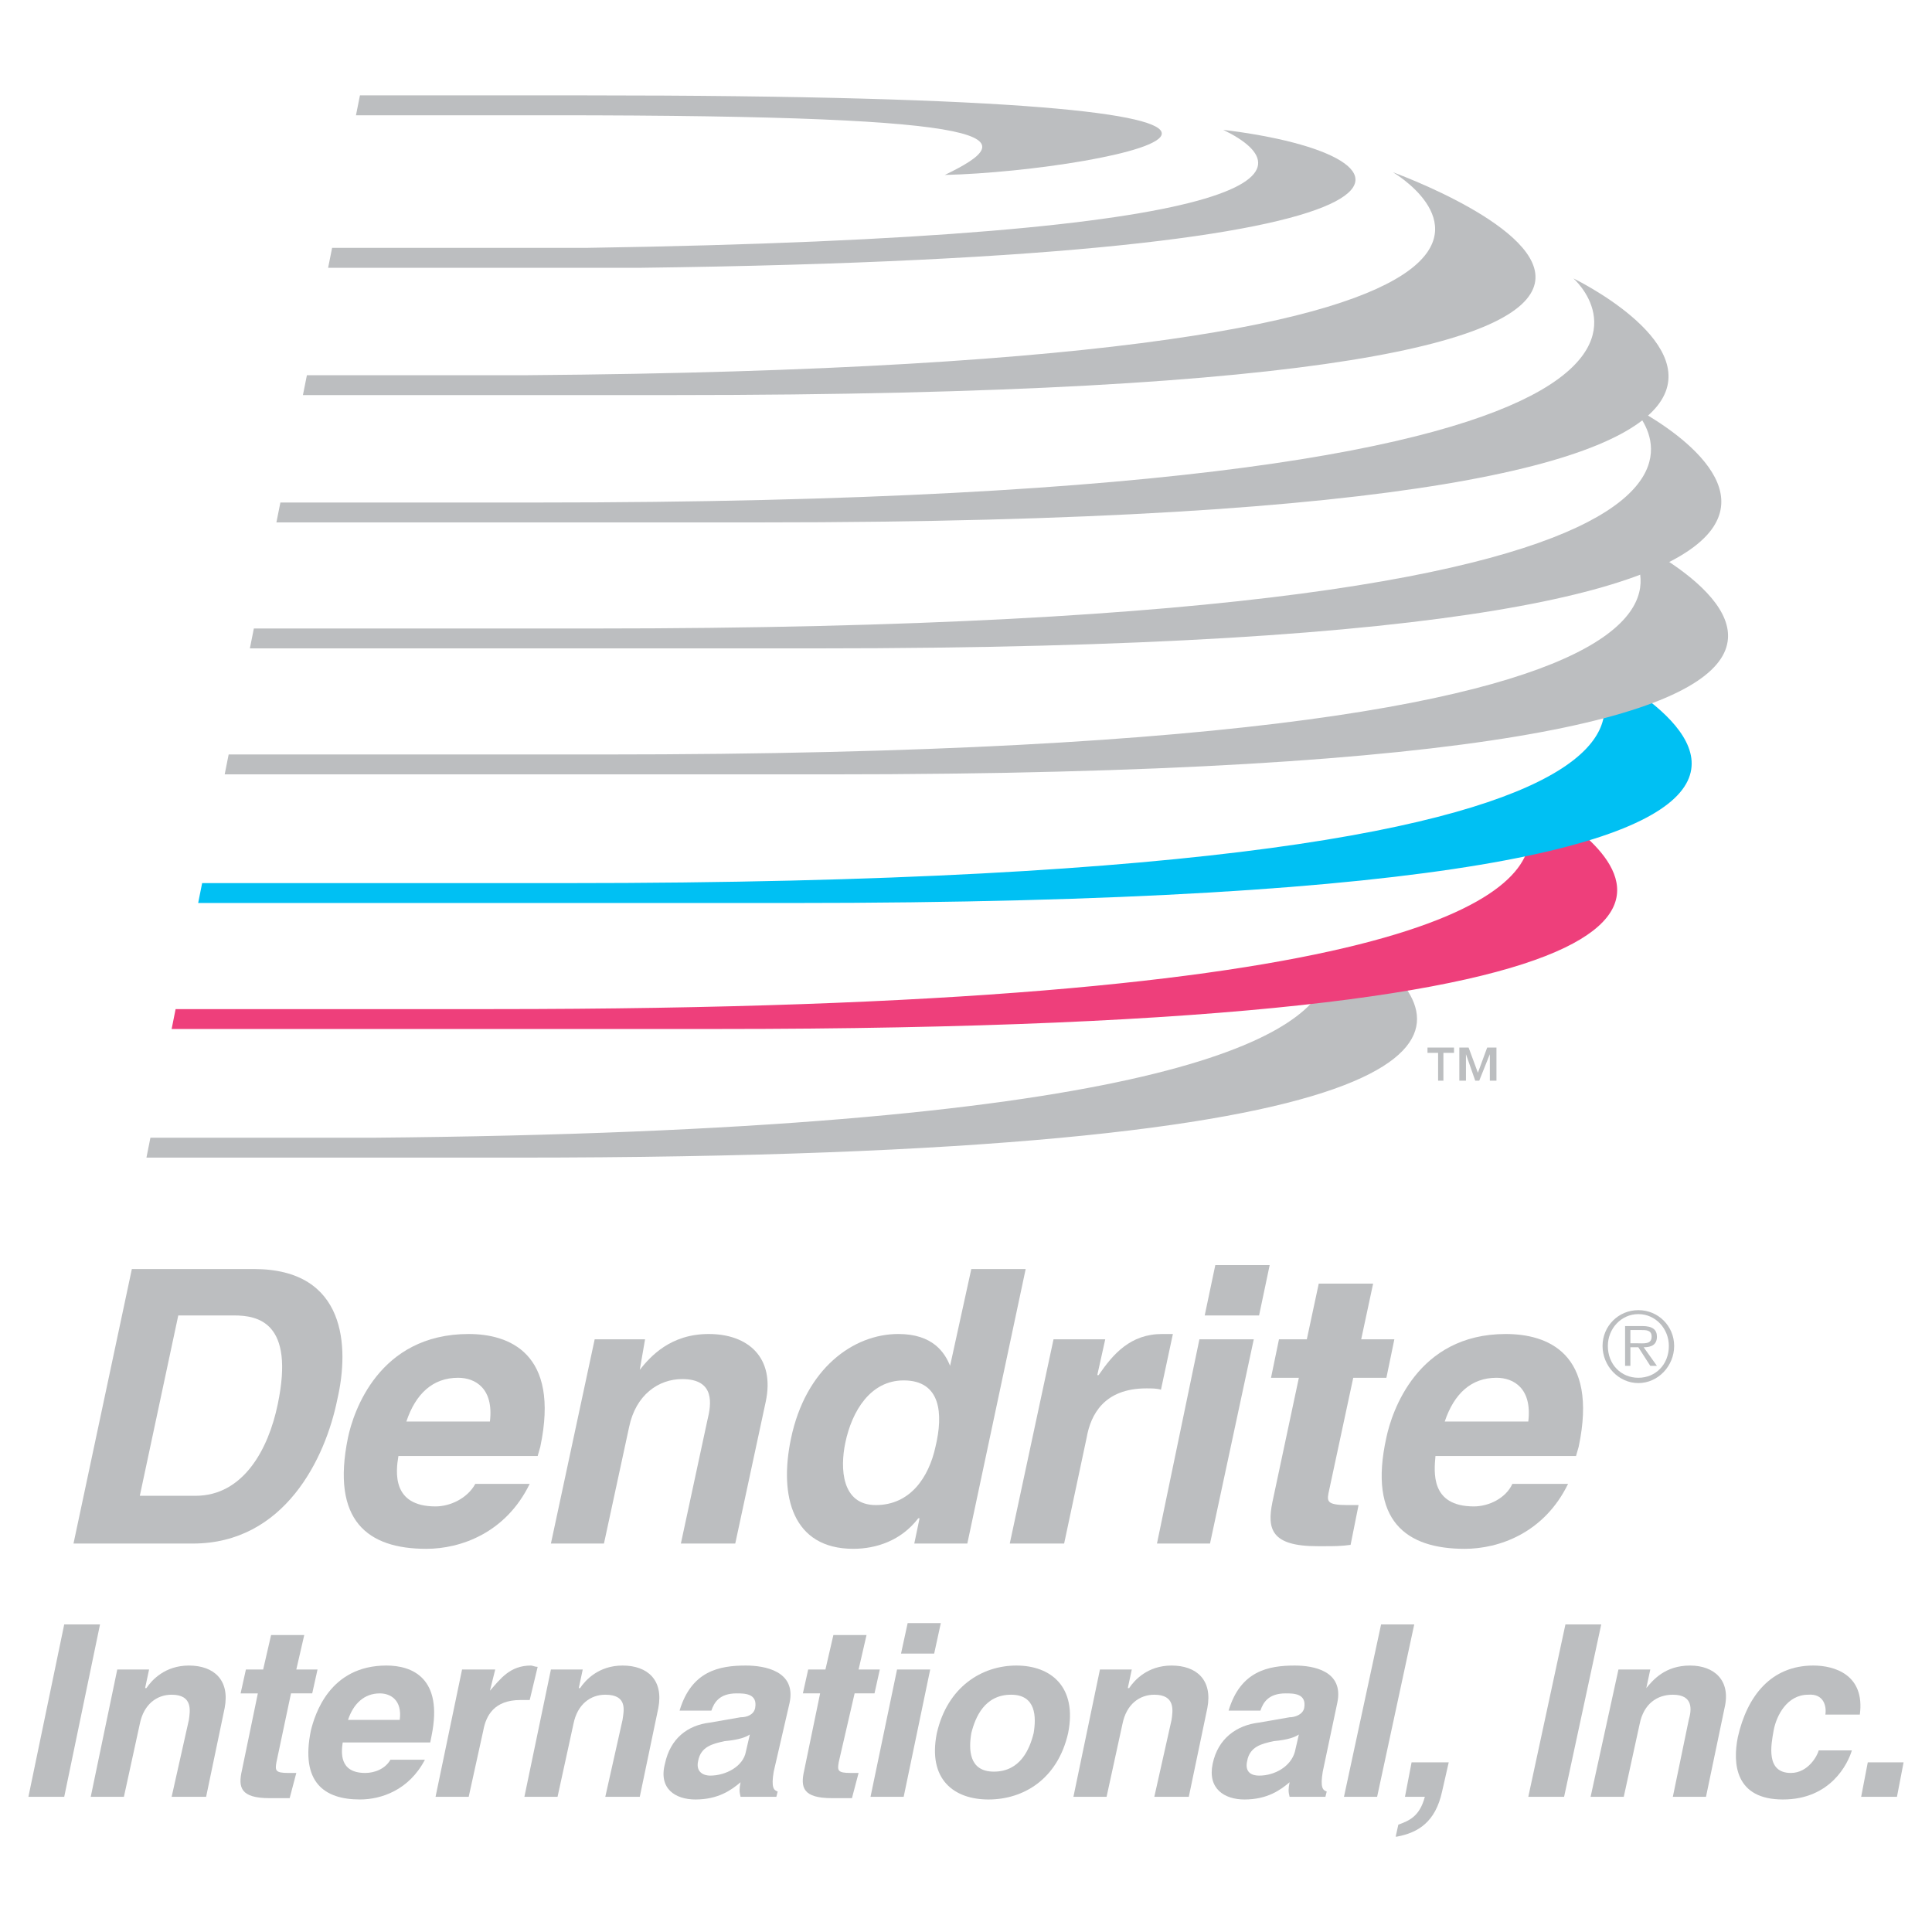 <?xml version="1.0" encoding="utf-8"?>
<!-- Generator: Adobe Illustrator 13.0.0, SVG Export Plug-In . SVG Version: 6.00 Build 14948)  -->
<!DOCTYPE svg PUBLIC "-//W3C//DTD SVG 1.0//EN" "http://www.w3.org/TR/2001/REC-SVG-20010904/DTD/svg10.dtd">
<svg version="1.0" id="Layer_1" xmlns="http://www.w3.org/2000/svg" xmlns:xlink="http://www.w3.org/1999/xlink" x="0px" y="0px"
	 width="192.756px" height="192.756px" viewBox="0 0 192.756 192.756" enable-background="new 0 0 192.756 192.756"
	 xml:space="preserve">
<g>
	<polygon fill-rule="evenodd" clip-rule="evenodd" fill="#FFFFFF" points="0,0 192.756,0 192.756,192.756 0,192.756 0,0 	"/>
	<path fill-rule="evenodd" clip-rule="evenodd" fill="#BCBEC0" d="M17.786,131.242h5.557c2.382,0,6.086,0.662,4.366,8.865
		c-0.926,4.498-3.44,9.129-8.203,9.129h-5.557L17.786,131.242L17.786,131.242z M7.333,154h11.908
		c9.129,0,13.231-8.469,14.422-14.422c1.19-5.16,0.926-12.967-8.336-12.967H13.155L7.333,154L7.333,154z"/>
	<path fill-rule="evenodd" clip-rule="evenodd" fill="#BCBEC0" d="M40.543,141.826c0.926-2.777,2.646-4.365,5.16-4.365
		c1.72,0,3.572,1.059,3.176,4.365H40.543L40.543,141.826z M47.423,148.045c-0.794,1.455-2.514,2.25-3.969,2.25
		c-4.366,0-3.969-3.441-3.705-5.027h13.893l0.265-0.928c1.984-9.393-3.176-11.246-7.145-11.246c-8.997,0-11.511,7.807-12.041,10.32
		c-1.72,8.336,1.985,11.113,7.807,11.113c3.44,0,7.938-1.586,10.32-6.482H47.423L47.423,148.045z"/>
	<path fill-rule="evenodd" clip-rule="evenodd" fill="#BCBEC0" d="M73.356,154h-5.425l2.646-12.307
		c0.397-1.586,0.794-4.102-2.514-4.102c-2.381,0-4.63,1.588-5.292,4.764L60.257,154h-5.292l4.366-20.377h5.028l-0.529,3.043l0,0
		c1.059-1.322,3.043-3.572,6.88-3.572c3.969,0,6.615,2.381,5.689,6.748L73.356,154L73.356,154z"/>
	<path fill-rule="evenodd" clip-rule="evenodd" fill="#BCBEC0" d="M84.338,143.943c0.662-3.176,2.514-6.219,5.821-6.219
		c3.705,0,3.97,3.309,3.176,6.615c-0.662,3.043-2.514,5.822-5.954,5.822S83.809,146.457,84.338,143.943L84.338,143.943z
		 M102.332,126.611h-5.425l-2.117,9.658l0,0c-0.529-1.322-1.72-3.176-5.161-3.176c-4.499,0-9.261,3.439-10.717,10.453
		c-1.191,5.689,0.132,10.98,6.218,10.98c2.25,0,4.764-0.793,6.483-3.043h0.132L91.218,154h5.292L102.332,126.611L102.332,126.611z"
		/>
	<path fill-rule="evenodd" clip-rule="evenodd" fill="#BCBEC0" d="M105.11,133.623h5.16l-0.794,3.572h0.133
		c1.455-2.117,3.175-4.102,6.351-4.102c0.396,0,0.661,0,1.059,0l-1.19,5.557c-0.397-0.131-0.927-0.131-1.456-0.131
		c-4.233,0-5.557,2.645-5.954,4.895L106.169,154h-5.425L105.11,133.623L105.11,133.623z"/>
	<path fill-rule="evenodd" clip-rule="evenodd" fill="#BCBEC0" d="M125.089,133.623L120.723,154h-5.292l4.234-20.377H125.089
		L125.089,133.623z M125.618,131.242h-5.424l1.058-5.027h5.425L125.618,131.242L125.618,131.242z"/>
	<path fill-rule="evenodd" clip-rule="evenodd" fill="#BCBEC0" d="M135.807,133.623h3.308l-0.794,3.838h-3.308l-2.382,11.113
		c-0.265,1.191-0.396,1.588,1.853,1.588c0.265,0,0.661,0,1.059,0l-0.794,3.969c-0.927,0.133-1.72,0.133-2.514,0.133h-0.794
		c-4.631,0-5.028-1.721-4.499-4.367l2.646-12.436h-2.778l0.794-3.838h2.778l1.19-5.557h5.425L135.807,133.623L135.807,133.623z"/>
	<path fill-rule="evenodd" clip-rule="evenodd" fill="#BCBEC0" d="M144.142,141.826c0.927-2.777,2.646-4.365,5.16-4.365
		c1.721,0,3.573,1.059,3.176,4.365H144.142L144.142,141.826z M150.89,148.045c-0.661,1.455-2.382,2.25-3.837,2.25
		c-4.366,0-3.969-3.441-3.837-5.027h14.024l0.266-0.928c1.984-9.393-3.176-11.246-7.277-11.246c-8.865,0-11.379,7.807-11.908,10.32
		c-1.853,8.336,1.984,11.113,7.807,11.113c3.439,0,7.938-1.586,10.319-6.482H150.89L150.89,148.045z"/>
	<polygon fill-rule="evenodd" clip-rule="evenodd" fill="#BCBEC0" points="6.407,179.27 2.834,179.27 6.407,162.07 9.979,162.07 
		6.407,179.27 	"/>
	<path fill-rule="evenodd" clip-rule="evenodd" fill="#BCBEC0" d="M20.564,179.27h-3.44l1.72-7.674
		c0.132-0.926,0.397-2.514-1.72-2.514c-1.455,0-2.778,0.926-3.175,2.91l-1.587,7.277H9.053l2.646-12.701h3.175l-0.397,1.854h0.132
		c0.529-0.795,1.852-2.25,4.234-2.25c2.514,0,4.102,1.455,3.572,4.234L20.564,179.27L20.564,179.27z"/>
	<path fill-rule="evenodd" clip-rule="evenodd" fill="#BCBEC0" d="M29.562,166.568h2.117l-0.529,2.381h-2.117l-1.456,6.881
		c-0.132,0.795-0.132,1.059,1.191,1.059c0.265,0,0.529,0,0.794,0l-0.662,2.514c-0.529,0-1.059,0-1.588,0h-0.397
		c-2.911,0-3.175-1.059-2.778-2.777l1.588-7.676h-1.72l0.529-2.381h1.72l0.793-3.439h3.308L29.562,166.568L29.562,166.568z"/>
	<path fill-rule="evenodd" clip-rule="evenodd" fill="#BCBEC0" d="M34.721,171.596c0.529-1.588,1.588-2.646,3.176-2.646
		c1.059,0,2.25,0.662,1.984,2.646H34.721L34.721,171.596z M38.956,175.566c-0.529,0.926-1.588,1.322-2.514,1.322
		c-2.646,0-2.381-2.117-2.25-3.043h8.733l0.132-0.662c1.19-5.82-1.985-7.012-4.499-7.012c-5.689,0-7.145,4.895-7.542,6.482
		c-1.058,5.16,1.323,6.881,4.896,6.881c2.117,0,4.896-0.926,6.483-3.969H38.956L38.956,175.566z"/>
	<path fill-rule="evenodd" clip-rule="evenodd" fill="#BCBEC0" d="M46.1,166.568h3.308l-0.529,2.117l0,0
		c1.058-1.191,1.984-2.514,4.101-2.514c0.132,0,0.397,0.133,0.662,0.133l-0.793,3.307c-0.265,0-0.662,0-0.926,0
		c-2.646,0-3.44,1.588-3.705,3.043l-1.456,6.615h-3.308L46.1,166.568L46.1,166.568z"/>
	<path fill-rule="evenodd" clip-rule="evenodd" fill="#BCBEC0" d="M63.83,179.27h-3.44l1.72-7.674
		c0.132-0.926,0.529-2.514-1.72-2.514c-1.455,0-2.778,0.926-3.175,2.91l-1.588,7.277h-3.308l2.646-12.701h3.175l-0.396,1.854h0.132
		c0.529-0.795,1.852-2.25,4.234-2.25c2.514,0,4.102,1.455,3.572,4.234L63.83,179.27L63.83,179.27z"/>
	<path fill-rule="evenodd" clip-rule="evenodd" fill="#BCBEC0" d="M74.415,174.771c-0.265,1.455-1.985,2.383-3.572,2.383
		c-0.529,0-1.456-0.266-1.191-1.457c0.265-1.455,1.456-1.719,2.646-1.984c1.455-0.133,2.117-0.396,2.514-0.662L74.415,174.771
		L74.415,174.771z M78.781,169.877c0.662-3.176-2.514-3.705-4.366-3.705c-2.646,0-5.425,0.529-6.615,4.498h3.175
		c0.264-0.793,0.793-1.721,2.514-1.721c0.794,0,2.117,0,1.853,1.457c-0.132,0.66-0.794,0.926-1.456,0.926l-3.043,0.529
		c-2.25,0.264-3.97,1.588-4.499,4.102c-0.662,2.514,1.058,3.572,3.043,3.572c2.25,0,3.572-0.926,4.499-1.721
		c-0.132,0.662-0.132,0.926,0,1.455h3.572l0.132-0.529c-0.396-0.131-0.662-0.396-0.396-1.984L78.781,169.877L78.781,169.877z"/>
	<path fill-rule="evenodd" clip-rule="evenodd" fill="#BCBEC0" d="M85.661,166.568h2.117l-0.529,2.381h-1.984l-1.588,6.881
		c-0.132,0.795-0.132,1.059,1.191,1.059c0.264,0,0.529,0,0.793,0L85,179.402c-0.529,0-1.059,0-1.588,0h-0.397
		c-2.911,0-3.175-1.059-2.778-2.777l1.587-7.676h-1.72l0.529-2.381h1.72l0.794-3.439h3.308L85.661,166.568L85.661,166.568z"/>
	<path fill-rule="evenodd" clip-rule="evenodd" fill="#BCBEC0" d="M92.806,166.568l-2.646,12.701h-3.308l2.646-12.701H92.806
		L92.806,166.568z M93.203,164.98h-3.308l0.662-3.043h3.308L93.203,164.98L93.203,164.98z"/>
	<path fill-rule="evenodd" clip-rule="evenodd" fill="#BCBEC0" d="M103.126,172.92c-0.396,1.588-1.323,3.836-3.97,3.836
		c-2.514,0-2.514-2.248-2.249-3.836c0.397-1.588,1.323-3.838,3.97-3.838C103.391,169.082,103.391,171.332,103.126,172.92
		L103.126,172.92z M106.566,172.92c0.926-4.631-1.721-6.748-5.16-6.748c-3.44,0-6.881,2.117-7.939,6.748
		c-0.926,4.631,1.72,6.615,5.16,6.615C102.067,179.535,105.508,177.551,106.566,172.92L106.566,172.92z"/>
	<path fill-rule="evenodd" clip-rule="evenodd" fill="#BCBEC0" d="M118.606,179.27h-3.44l1.72-7.674
		c0.133-0.926,0.397-2.514-1.72-2.514c-1.455,0-2.778,0.926-3.176,2.91l-1.587,7.277h-3.308l2.646-12.701h3.176l-0.397,1.854h0.133
		c0.529-0.795,1.853-2.25,4.233-2.25c2.514,0,4.103,1.455,3.572,4.234L118.606,179.27L118.606,179.27z"/>
	<path fill-rule="evenodd" clip-rule="evenodd" fill="#BCBEC0" d="M129.191,174.771c-0.397,1.455-1.985,2.383-3.573,2.383
		c-0.661,0-1.455-0.266-1.19-1.457c0.265-1.455,1.455-1.719,2.646-1.984c1.455-0.133,2.117-0.396,2.514-0.662L129.191,174.771
		L129.191,174.771z M133.425,169.877c0.662-3.176-2.382-3.705-4.233-3.705c-2.646,0-5.425,0.529-6.616,4.498h3.176
		c0.265-0.793,0.794-1.721,2.514-1.721c0.794,0,2.117,0,1.853,1.457c-0.133,0.66-0.926,0.926-1.455,0.926l-3.044,0.529
		c-2.249,0.264-4.101,1.588-4.63,4.102c-0.53,2.514,1.19,3.572,3.175,3.572c2.249,0,3.572-0.926,4.499-1.721
		c-0.133,0.662-0.133,0.926,0,1.455h3.572l0.132-0.529c-0.396-0.131-0.661-0.396-0.396-1.984L133.425,169.877L133.425,169.877z"/>
	<polygon fill-rule="evenodd" clip-rule="evenodd" fill="#BCBEC0" points="137.395,179.27 134.087,179.27 137.791,162.07 
		141.099,162.07 137.395,179.27 	"/>
	<path fill-rule="evenodd" clip-rule="evenodd" fill="#BCBEC0" d="M143.877,178.74c-0.661,3.045-2.381,4.102-4.498,4.5h-0.132
		l0.264-1.191c1.059-0.396,2.117-0.793,2.646-2.779h-1.984l0.661-3.439h3.705L143.877,178.74L143.877,178.74z"/>
	<polygon fill-rule="evenodd" clip-rule="evenodd" fill="#BCBEC0" points="156.05,179.27 152.478,179.27 156.183,162.07 
		159.755,162.07 156.05,179.27 	"/>
	<path fill-rule="evenodd" clip-rule="evenodd" fill="#BCBEC0" d="M170.207,179.27h-3.308l1.588-7.674
		c0.265-0.926,0.529-2.514-1.588-2.514c-1.588,0-2.911,0.926-3.308,2.91l-1.588,7.277h-3.308l2.778-12.701h3.176l-0.397,1.854l0,0
		c0.662-0.795,1.853-2.25,4.366-2.25c2.382,0,4.102,1.455,3.44,4.234L170.207,179.27L170.207,179.27z"/>
	<path fill-rule="evenodd" clip-rule="evenodd" fill="#BCBEC0" d="M184.761,174.639c-0.396,1.324-2.116,4.896-6.88,4.896
		c-4.763,0-5.027-3.572-4.498-6.219c0.926-4.102,3.308-7.145,7.541-7.145c2.117,0,5.16,0.926,4.631,4.895h-3.439
		c0.132-0.793-0.133-2.117-1.721-1.984c-2.116,0-3.175,2.117-3.439,3.572s-0.794,4.234,1.72,4.234c1.72,0,2.646-1.721,2.778-2.25
		H184.761L184.761,174.639z"/>
	<polygon fill-rule="evenodd" clip-rule="evenodd" fill="#BCBEC0" points="189.26,179.27 185.688,179.27 186.349,175.83 
		189.921,175.83 189.26,179.27 	"/>
	<path fill-rule="evenodd" clip-rule="evenodd" fill="#BCBEC0" d="M163.459,137.461c-1.72,0-3.043-1.324-3.043-3.176
		c0-1.721,1.323-3.176,3.043-3.176c1.721,0,3.043,1.455,3.043,3.176C166.502,136.137,165.18,137.461,163.459,137.461
		L163.459,137.461z M163.459,137.99c1.984,0,3.572-1.721,3.572-3.705s-1.588-3.572-3.572-3.572s-3.572,1.588-3.572,3.572
		S161.475,137.99,163.459,137.99L163.459,137.99z M163.988,134.418c0.794,0,1.323-0.266,1.323-1.059
		c0-0.662-0.396-1.059-1.455-1.059h-1.721v3.969h0.529v-1.852h0.794l1.191,1.852h0.661L163.988,134.418L163.988,134.418z
		 M162.665,134.02v-1.322h1.059c0.529,0,1.059,0,1.059,0.662c0,0.793-0.794,0.66-1.455,0.66H162.665L162.665,134.02z"/>
	<path fill-rule="evenodd" clip-rule="evenodd" fill="#BCBEC0" d="M138.32,96.444c7.938,7.146,7.013,19.052-86.795,19.052H14.61
		l0.397-1.984c3.043,0,19.317,0,22.096,0c76.608-0.662,93.146-9.525,95.263-15.877L138.32,96.444L138.32,96.444z"/>
	<path fill-rule="evenodd" clip-rule="evenodd" fill="#EE3F7B" d="M17.521,100.678h31.622c91.824,0,103.996-11.246,103.466-17.729
		l3.044-1.455c9.658,6.615,19.582,21.169-84.149,21.169h-54.38L17.521,100.678L17.521,100.678z"/>
	<path fill-rule="evenodd" clip-rule="evenodd" fill="#00C0F3" d="M20.167,88.108h36.385c129.002,0,100.953-22.36,100.953-22.36
		s55.173,24.345-78.593,24.345H19.771L20.167,88.108L20.167,88.108z"/>
	<path fill-rule="evenodd" clip-rule="evenodd" fill="#BCBEC0" d="M22.813,75.274h37.444c129.002,0,100.821-22.228,100.821-22.228
		s55.305,24.213-78.46,24.213H22.417L22.813,75.274L22.813,75.274z"/>
	<path fill-rule="evenodd" clip-rule="evenodd" fill="#BCBEC0" d="M25.327,62.705h33.872c129.002,0,103.466-22.228,103.466-22.228
		s49.088,24.212-81.105,24.212H24.931L25.327,62.705L25.327,62.705z"/>
	<path fill-rule="evenodd" clip-rule="evenodd" fill="#BCBEC0" d="M27.974,50.136h25.668c129.003,0,103.335-22.36,103.335-22.36
		S207.386,52.12,75.87,52.12H27.577L27.974,50.136L27.974,50.136z"/>
	<path fill-rule="evenodd" clip-rule="evenodd" fill="#BCBEC0" d="M52.583,37.434c119.476-0.926,86.398-20.244,86.398-20.244
		s61.657,22.228-71.844,22.228H30.223l0.397-1.984C33.531,37.434,49.805,37.434,52.583,37.434L52.583,37.434z"/>
	<path fill-rule="evenodd" clip-rule="evenodd" fill="#BCBEC0" d="M57.876,26.717H32.737l0.397-1.985c3.705,0,25.271,0,25.271,0
		c69.198-1.059,72.373-7.542,63.641-11.775c20.905,2.514,26.727,12.702-58.084,13.76H57.876L57.876,26.717z"/>
	<path fill-rule="evenodd" clip-rule="evenodd" fill="#BCBEC0" d="M35.912,9.516l-0.397,1.985c1.191,0,19.582,0,19.582,0
		c46.573,0,46.838,2.249,39.164,5.954c16.539-0.397,53.189-7.939-35.988-7.939H35.912L35.912,9.516z"/>
	<path fill-rule="evenodd" clip-rule="evenodd" fill="#BCBEC0" d="M147.45,107.029l0.926-2.514h0.926v3.307h-0.661v-2.646l0,0
		l-1.059,2.646h-0.396l-0.927-2.646l0,0v2.646h-0.661v-3.307h0.926L147.45,107.029L147.45,107.029z M145.068,105.045h-1.059v2.777
		h-0.529v-2.777h-1.059v-0.529h2.646V105.045L145.068,105.045z"/>
</g>
</svg>
